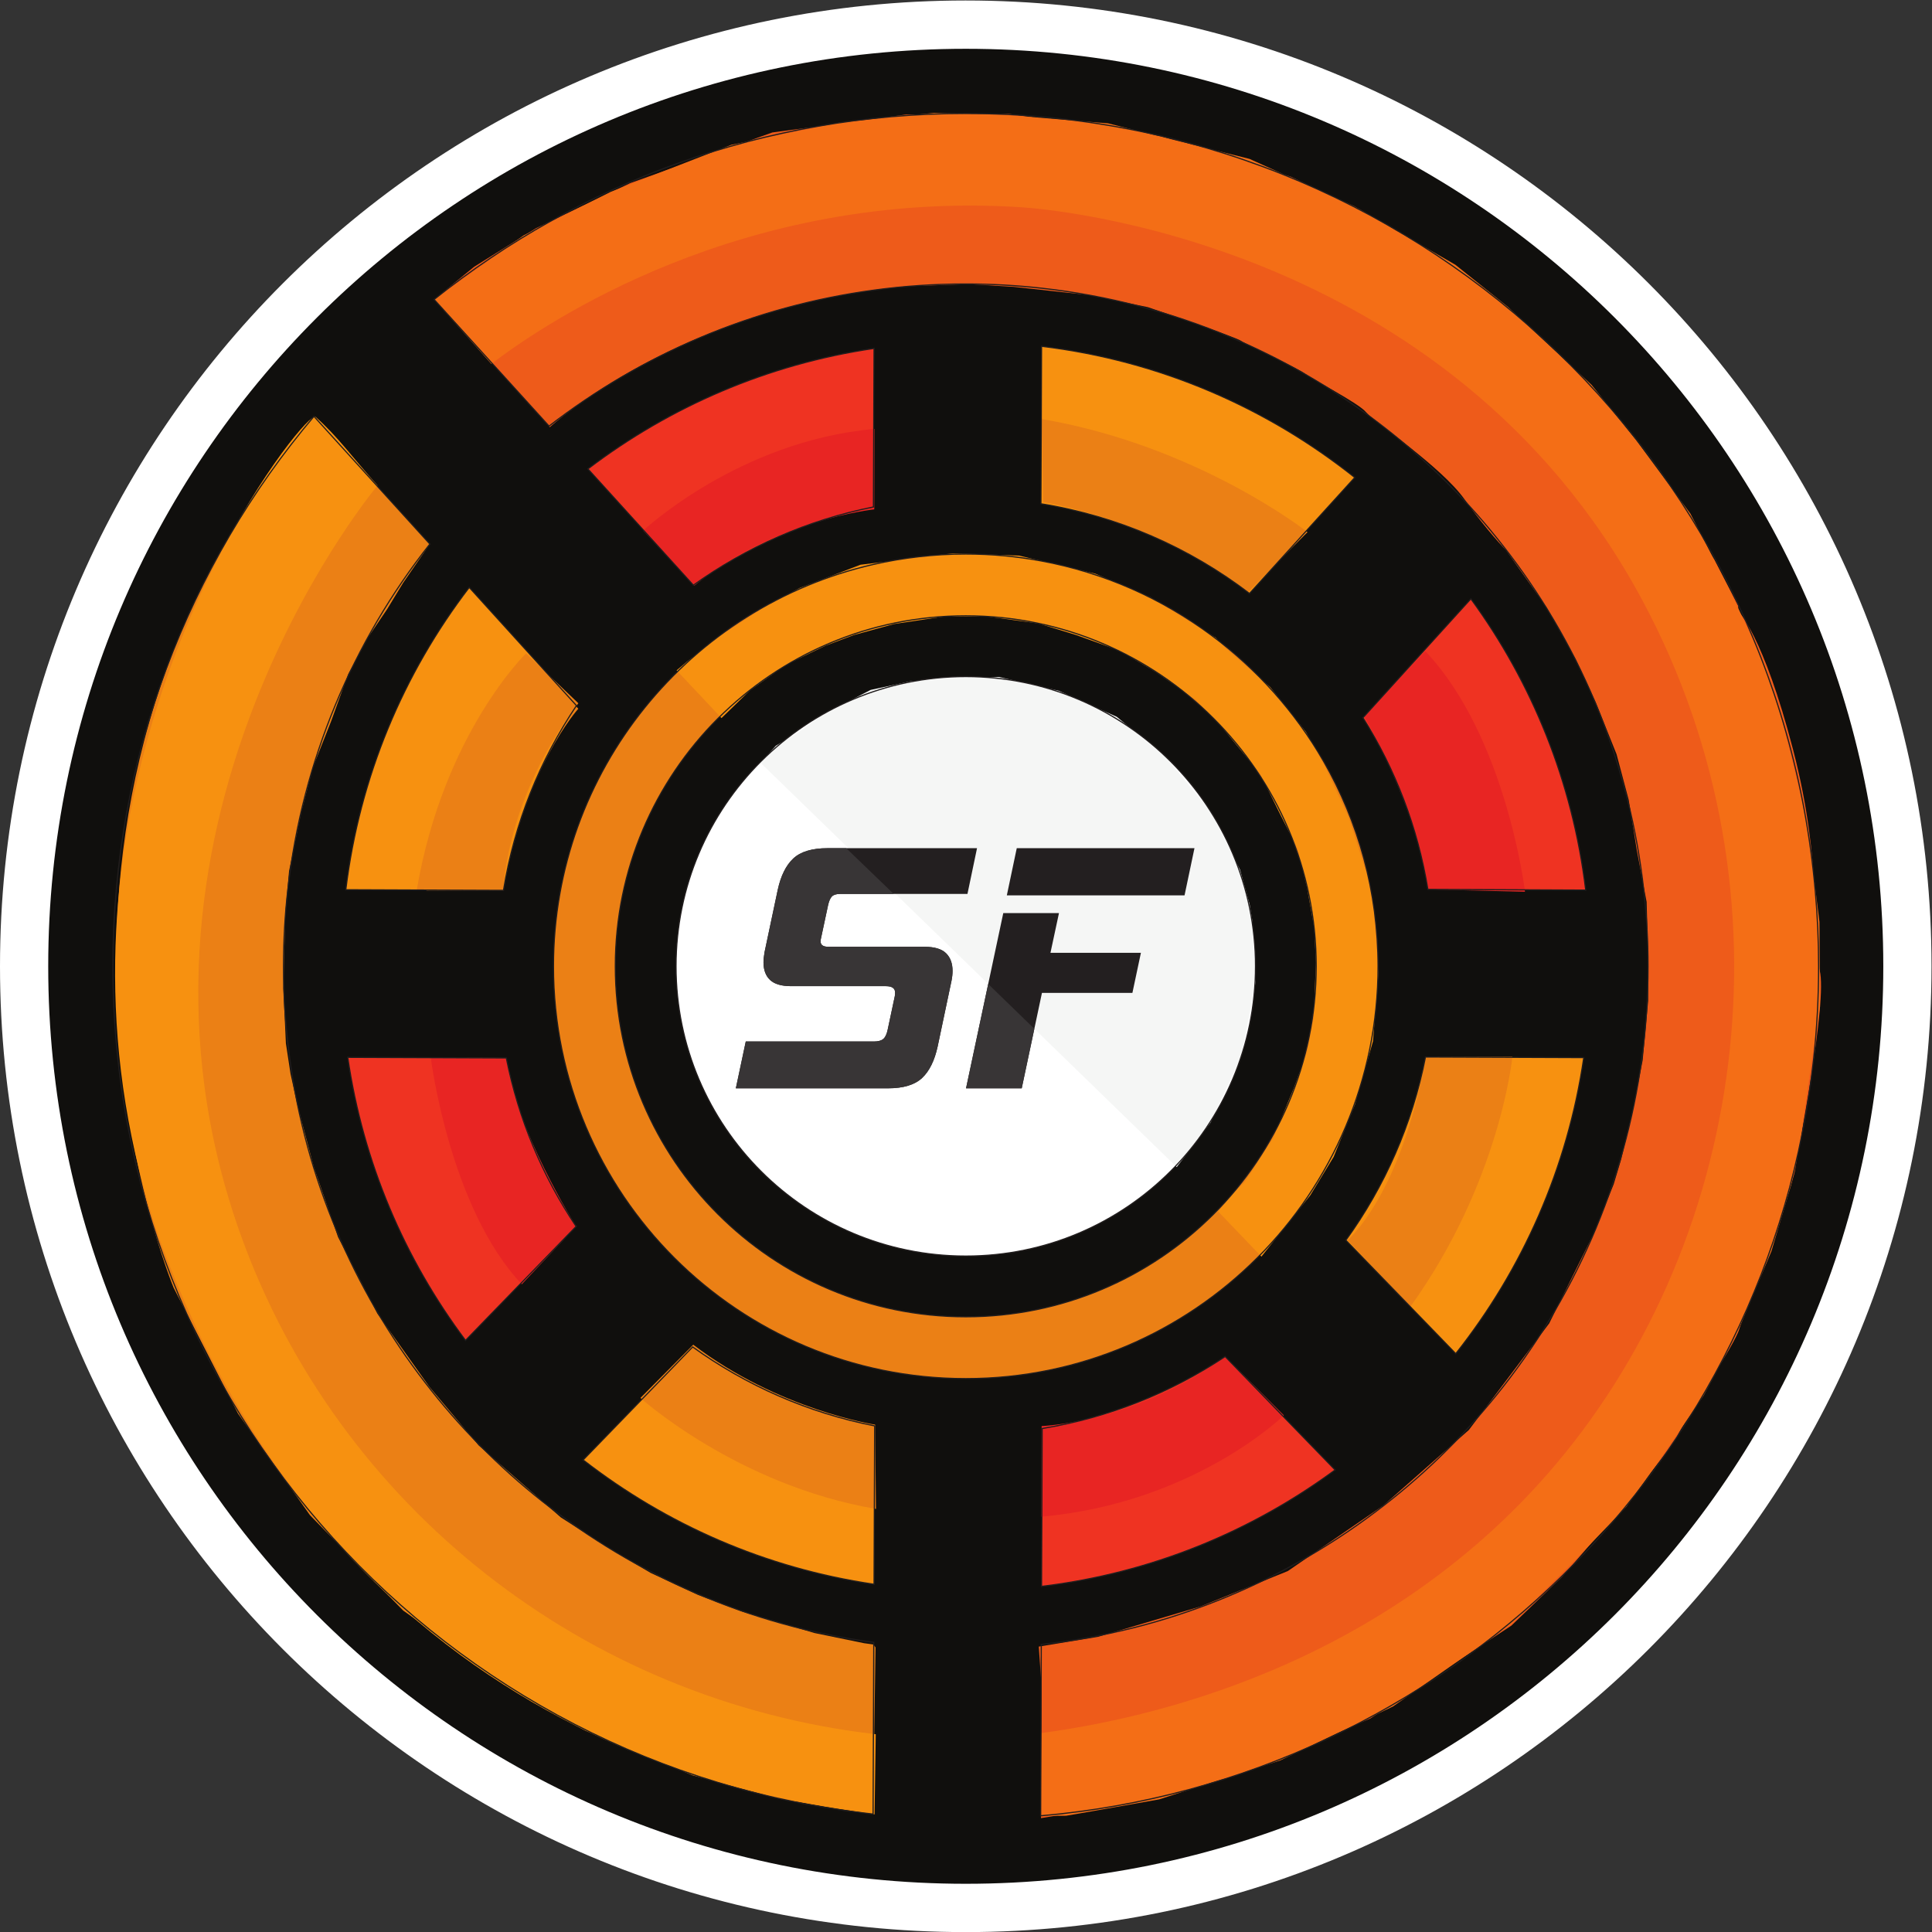 <?xml version="1.0" encoding="UTF-8" standalone="no"?>
<svg xmlns:dc="http://purl.org/dc/elements/1.1/" xmlns:cc="http://creativecommons.org/ns#" xmlns:rdf="http://www.w3.org/1999/02/22-rdf-syntax-ns#" xmlns:svg="http://www.w3.org/2000/svg" xmlns="http://www.w3.org/2000/svg" xmlns:sodipodi="http://sodipodi.sourceforge.net/DTD/sodipodi-0.dtd" xmlns:inkscape="http://www.inkscape.org/namespaces/inkscape" version="1.1" id="svg2" xml:space="preserve" width="1644.587" height="1644.667" viewBox="0 0 1644.587 1644.667" sodipodi:docname="Sygnet kolor.eps"><rect x="0" y="0" width="1644.587" height="1644.667" fill="#333333" stroke="none"/><defs id="defs6"/><sodipodi:namedview pagecolor="#ffffff" bordercolor="#666666" borderopacity="1" objecttolerance="10" gridtolerance="10" guidetolerance="10" inkscape:pageopacity="0" inkscape:pageshadow="2" inkscape:window-width="640" inkscape:window-height="480" id="namedview4"/><g id="g10" inkscape:groupmode="layer" inkscape:label="ink_ext_XXXXXX" transform="matrix(1.333,0,0,-1.333,0,1644.667)"><g id="g12" transform="scale(0.1)"><path d="m 12226.5,6177.37 c 0,3343.93 -2731,6054.73 -6099.84,6054.73 C 2757.82,12232.1 26.848,9521.3 26.848,6177.37 26.848,2833.43 2757.82,122.602 6126.66,122.602 c 3368.84,0 6099.84,2710.828 6099.84,6054.768" style="fill:#100f0d;fill-opacity:1;fill-rule:nonzero;stroke:none" id="path14"/><path d="m 2004.79,9679.27 740.22,-815.36 -170.04,-247.07 -102.79,-169.06 -121.72,-179.88 -127.14,-235.34 -108.2,-298.9 -117.67,-297.56 -74.39,-286.73 -77.09,-373.29 -24.34,-270.5 -12.17,-478.79 16.23,-351.65 29.75,-194.77 43.28,-197.46 105.5,-397.64 154.18,-446.32 251.57,-489.61 332.71,-467.97 313.79,-373.29 524.77,-459.86 321.9,-205.58 251.56,-148.74 302.96,-140.7 286.74,-108.2 457.14,-135.2 316.49,-65 59.51,-8.1 13.53,-18.9 -15.74,-1063.999 -592.89,95.597 -559.94,151.502 -687.07,286.7 -348.95,189.4 -811.51,576.1 -595.1,608.65 -459.85,649.2 -411.17,803.4 c 0,0 -1261.182,3010.29 895.94,5564.92" style="fill:#eb8015;fill-opacity:1;fill-rule:nonzero;stroke:none" id="path16"/><path d="m 2772.13,10425.7 738.78,-815.67 c 0,0 831.34,770.07 2281.23,899.87 l 392.68,14 288.08,-17.6 482.85,-52.7 374.64,-77.1 c 0,0 562.65,-190.7 595.11,-215.1 32.46,-24.3 369.23,-177.17 405.75,-208.28 36.52,-31.1 346.24,-189.35 392.23,-247.5 45.98,-58.16 478.79,-346.25 627.57,-554.54 148.77,-208.28 265.98,-326.4 265.98,-326.4 l 259.69,-366.08 185.78,-330.91 128.9,-277.72 131.6,-328.21 77.6,-291.24 51.4,-320.09 63.1,-331.82 9,-316.49 0.9,-314.68 -35.1,-379.6 -62.3,-317.39 -74.8,-314.69 -47.8,-159.59 -127.1,-313.79 -284.95,-575.26 -513.06,-680.76 -544.6,-480.6 -611.34,-420.16 -558.14,-226.3 -654.61,-193.9 -377.8,-62.2 18.04,-256.1 c 0,0 -6.32,-839.401 -3.62,-839.401 2.71,0 651.02,110 651.02,110 l 592.39,161.403 195.67,78.398 664.98,287.2 899.42,592.4 321.9,309.7 c 0,0 669.9,762.83 734.9,896.28 64.9,133.44 371.5,589.69 398.5,687.07 27,97.38 339,896.27 357.1,1018.89 18,122.63 207.3,1074.8 156.8,1271.36 -50.4,196.56 21.7,672.65 -169.5,1408.41 -191.1,735.77 -351.6,887.25 -351.6,887.25 l 0.8,33.14 -151.8,293.79 -455.8,699.17 -173.5,222.45 -265.3,297.36 -294.81,262.73 -309.58,272.4 -375.78,253.6 -387.49,229.6 -441.45,208.8 -831.8,257.5 -972.45,144.7 -651.91,-4.1 -856.14,-114.9 -907.53,-323.3 -601.86,-288.1 -394.94,-246.1 -255.93,-209.1" style="fill:#ee5b1a;fill-opacity:1;fill-rule:nonzero;stroke:none" id="path18"/><path d="M 2014.35,9676.87 C 2158.74,9549 2249.11,9418.28 2411.41,9237.94 2336.15,9148.27 613.23,7020.23 1538.59,4448.25 2162.35,2714.58 3738.26,1477.2 5592.51,1263.5 5589.97,1092.8 5587.43,922.102 5584.89,751.402 5302.38,814.301 2266.6,990 1015.62,4433.83 c -792.077,2328.37 293.56,4341.64 783.01,5009.4 118.98,162.32 202.73,245.13 215.72,233.64" style="fill:#f79110;fill-opacity:1;fill-rule:nonzero;stroke:none" id="path20"/><path d="m 3137.62,10014 -365.49,411.7 571.07,408.8 559.04,279.5 768.22,299.4 692.49,142.4 602.31,61.4 454.45,-12.7 656.41,-54.1 903.48,-227.2 667.24,-301.1 647.4,-375.1 335.42,-268.7 533.74,-497.76 285,-353.46 346.2,-468.87 248.9,-483.29 236.2,-503.14 c 0,0 86.6,-290.33 90.2,-295.74 3.6,-5.42 169.5,-681.67 169.5,-681.67 l 79.4,-643.79 3.6,-541.01 -68.6,-450.84 -57.7,-414.77 -57.7,-272.3 -126.2,-423.79 -218.2,-521.16 -214.6,-400.34 -312,-456.25 -182.1,-254.27 -351.7,-366.08 L 9642.28,1962.1 8895.7,1440.9 8176.16,1096.4 7402.53,847.602 c 0,0 -587.89,-104.602 -595.11,-104.602 -7.21,0 -161.89,-0.5 -161.89,-0.5 l 5.91,528.9 c 480.33,65.5 2066.1,327.2 3227.08,1650.03 C 11138.6,4357.26 11501,6615.76 10488,8504.58 9246.95,10818.8 6661.07,11005.7 6518.89,11014.8 4738.63,11128.8 3479.5,10275.3 3137.62,10014" style="fill:#f46e16;fill-opacity:1;fill-rule:nonzero;stroke:none" id="path22"/><path d="m 3351.32,8193.51 341.73,-381.41 c 0,0 -342.71,-379.18 -477.93,-1159.79 l -492.27,-1.56 c 0,0 117.22,831.34 628.47,1542.76" style="fill:#eb8015;fill-opacity:1;fill-rule:nonzero;stroke:none" id="path24"/><path d="m 6167.5,308.5 c -3236.03,0 -5859.551,2622.96 -5859.551,5859 0,3236.03 2623.521,5859 5859.551,5859 3235.47,0 5859,-2622.97 5859,-5859 0,-3236.04 -2623.53,-5859 -5859,-5859 z m 0,12026.5 C 2760.82,12335 0.004,9573.61 0.004,6167.5 0.004,2761.39 2760.82,0 6167.5,0 c 3406.11,0 6166.9,2761.39 6166.9,6167.5 0,3406.11 -2760.79,6167.5 -6166.9,6167.5" style="fill:#ffffff;fill-opacity:1;fill-rule:nonzero;stroke:none" id="path26"/><path d="m 6167.5,3929.35 c -1236.33,0 -2238.15,1002.39 -2238.15,2238.15 0,1235.76 1001.82,2238.15 2238.15,2238.15 1235.76,0 2237.59,-1002.39 2237.59,-2238.15 0,-1235.76 -1001.83,-2238.15 -2237.59,-2238.15 z m 2284.49,3547.93 c -181.38,314.73 -425.48,588.22 -715.35,803.5 -316.42,235.62 -687.1,401.75 -1090.54,475.77 -154.83,28.82 -315.3,43.51 -478.6,43.51 -203.42,0 -401.18,-23.17 -591.6,-66.68 C 4406.81,8464.99 3534.38,7417.95 3534.38,6167.5 c 0,-1453.87 1178.69,-2633.13 2633.12,-2633.13 1453.87,0 2632.56,1179.26 2632.56,2633.13 0,476.9 -126.57,923.85 -348.07,1309.78" style="fill:#eb8015;fill-opacity:1;fill-rule:nonzero;stroke:none" id="path28"/><path d="m 4320.61,8057.35 286.73,-304.76 182.14,176.73 227.22,162.3 254.27,122.63 182.14,68.52 256.08,70.34 311.97,46.88 277.72,1.8 331.82,-45.08 241.65,-73.94 279.52,-100.98 229.02,-135.26 254.27,-176.72 165.91,-173.13 247.06,-301.15 117.21,-238.04 122.63,-243.46 57.71,-241.64 46.88,-257.88 10.82,-223.62 -14.42,-353.45 -41.48,-212.8 -82.96,-229.02 -135.24,-328.21 c 0,0 -79.35,-119.02 -95.58,-147.88 -16.23,-28.85 -88.37,-133.45 -88.37,-133.45 l -72.13,-68.52 -93.77,-116.32 275.9,-287.63 312.44,391.78 148.77,244.81 136.61,335.42 114.96,404.39 35.16,440.92 -32.46,417.93 -37.87,193.41 -121.72,380.05 -151.48,324.6 -120.37,217.76 -228.58,286.73 -286.73,250.21 -60.86,64.92 -417.92,258.33 -351.66,150.13 -485.55,114.97 -421.98,14.87 -591.05,-73.03 -389.53,-148.78 -232.62,-127.14 -281.33,-182.58 -205.58,-160.95 -65.37,-55.01" style="fill:#f79110;fill-opacity:1;fill-rule:nonzero;stroke:none" id="path30"/><path d="m 10126.2,6654 -1008.01,4.53 c -64.99,397.23 -208.51,767.9 -414.75,1096.19 l 689.35,759.43 C 9783.24,7979.61 10043.2,7343.93 10126.2,6654" style="fill:#ef3322;fill-opacity:1;fill-rule:nonzero;stroke:none" id="path32"/><path d="m 5581.54,10113.2 -3.95,-1012.54 c -422.09,-83.62 -812.54,-257.1 -1149.87,-499.5 l -673.54,742.47 c 522.67,397.8 1147.05,669.57 1827.36,769.57" style="fill:#ef3322;fill-opacity:1;fill-rule:nonzero;stroke:none" id="path34"/><path d="m 5585.5,3232.64 -3.96,-1011.44 c -693.87,101.7 -1328.42,382.54 -1857.87,793.9 l 699.53,721.56 c 340.72,-245.22 735.13,-420.4 1162.3,-504.02" style="fill:#f79110;fill-opacity:1;fill-rule:nonzero;stroke:none" id="path36"/><path d="M 3679.03,4506.26 2972.72,3778.48 C 2583.4,4297.75 2318.4,4914.79 2220.64,5586.06 l 1012.57,-3.95 c 77.41,-391.58 231.67,-756.04 445.82,-1075.85" style="fill:#ef3322;fill-opacity:1;fill-rule:nonzero;stroke:none" id="path38"/><path d="m 9737.86,6648.95 c 0,0 -120.53,987.02 -636.37,1531.28 l -390.38,-415.97 c 0,0 348.16,-604.95 407.08,-1105.73 l 619.67,-14.99 v 5.41" style="fill:#e82523;fill-opacity:1;fill-rule:nonzero;stroke:none" id="path40"/><path d="M 8526.01,2951.25 C 7988.09,2555.15 7347.33,2291.3 6651.18,2207.6 l 3.96,1008.08 c 426.61,69.51 823.27,229.98 1168.51,459.95 l 702.36,-724.38" style="fill:#ef3322;fill-opacity:1;fill-rule:nonzero;stroke:none" id="path42"/><path d="m 8651.45,9288.82 -672.41,-740.77 c -381.97,291.56 -836.26,493.28 -1331.81,572.96 l 3.95,1005.79 c 750.95,-90.4 1437.48,-389.9 2000.27,-837.98" style="fill:#f79110;fill-opacity:1;fill-rule:nonzero;stroke:none" id="path44"/><path d="m 10126.8,6654 h -0.6" style="fill:#f46e16;fill-opacity:1;fill-rule:nonzero;stroke:none" id="path46"/><path d="m 10113.8,5584.37 c -103.4,-708 -393.27,-1354.99 -817.63,-1890.65 l -701.78,724.39 c 247.49,342.42 424.34,739.64 508.54,1170.21 l 1010.87,-3.95" style="fill:#f79110;fill-opacity:1;fill-rule:nonzero;stroke:none" id="path48"/><path d="m 3681.29,7832.13 c -233.93,-348.07 -396.1,-748.12 -466.17,-1179.82 l -1006.91,3.95 c 87.58,721.01 367.85,1382.11 788.24,1930.78 l 684.84,-754.91" style="fill:#f79110;fill-opacity:1;fill-rule:nonzero;stroke:none" id="path50"/><path d="M 5579.85,1850 5575.33,753.801 C 2845.58,1048.2 721.004,3359.78 721.004,6167.5 c 0,1338.6 483.116,2564.18 1283.786,3511.77 l 740.22,-815.36 c -489.9,-620.42 -814.24,-1378.15 -906.91,-2205.95 -18.64,-161.04 -27.68,-324.34 -27.68,-490.46 0,-196.64 12.99,-390.45 38.42,-579.75 102.84,-775.8 409.66,-1486.64 865.09,-2077.11 218.1,-283.65 470.68,-539.61 751.51,-761.68 C 4063.26,2276 4787.65,1956.8 5579.85,1850 Z" style="fill:none;stroke:#211d1d;stroke-width:7.5;stroke-linecap:butt;stroke-linejoin:miter;stroke-miterlimit:10;stroke-dasharray:none;stroke-opacity:1" id="path52"/><path d="m 11613.4,6167.5 c 0,-198.9 -10.7,-395.54 -31.6,-589.35 C 11304.9,3004.36 9234.58,967.402 6645.53,742.5 l 3.95,1094.5 c 796.16,87.6 1527.33,389.3 2135.33,847.54 286.47,214.72 544.69,465.04 770.15,743.04 490.44,605.16 821.54,1344.81 930.04,2155.1 26,190.98 39,386.49 39,584.82 0,163.86 -9,326.03 -27.1,485.38 -88.1,797.84 -391.6,1530.71 -852.09,2138.7 -215.85,286.48 -466.73,545.28 -745.87,770.16 -628.33,506.86 -1400.75,842.46 -2246.07,935.76 -159.33,18 -321.51,27.1 -485.37,27.1 -198.33,0 -393.27,-13 -584.26,-39 -775.81,-104 -1486.64,-411.9 -2077.11,-868.49 l -734,808.59 c 930.63,743.6 2111.02,1187.7 3395.37,1187.7 2845.59,0 5181.5,-2182.75 5424.5,-4965.05 14.1,-158.21 21.4,-318.68 21.4,-480.85 z" style="fill:none;stroke:#211d1d;stroke-width:7.5;stroke-linecap:butt;stroke-linejoin:miter;stroke-miterlimit:10;stroke-dasharray:none;stroke-opacity:1" id="path54"/><path d="m 10126.2,6654 -1008.01,4.53 c -64.99,397.23 -208.51,767.9 -414.75,1096.19 l 689.35,759.43 C 9783.24,7979.61 10043.2,7343.93 10126.2,6654 Z" style="fill:none;stroke:#211d1d;stroke-width:7.5;stroke-linecap:butt;stroke-linejoin:miter;stroke-miterlimit:10;stroke-dasharray:none;stroke-opacity:1" id="path56"/><path d="m 10126.8,6654 h -0.6" style="fill:none;stroke:#211d1d;stroke-width:5;stroke-linecap:butt;stroke-linejoin:miter;stroke-miterlimit:10;stroke-dasharray:none;stroke-opacity:1" id="path58"/><path d="m 9005.7,3992.62 -400.34,425.58 c 0,0 346.06,291.82 498.33,1170.91 l 554.39,1.76 c 0,0 -76.63,-797.08 -652.38,-1598.25" style="fill:#eb8015;fill-opacity:1;fill-rule:nonzero;stroke:none" id="path60"/><path d="m 8349.51,8939.95 c 0,0 -698.89,551.79 -1698.07,722.38 l 10.44,-530.47 c 0,0 692.52,-105.6 1307.87,-574.73 l 379.76,382.82" style="fill:#eb8015;fill-opacity:1;fill-rule:nonzero;stroke:none" id="path62"/><path d="m 3359.53,8165.89 c 0,0 -527.34,-510.56 -697.93,-1509.74 l 553.52,-3.84 c 0,0 8.96,579.66 478.09,1195.01 l -333.68,318.57" style="fill:#eb8015;fill-opacity:1;fill-rule:nonzero;stroke:none" id="path64"/><path d="m 8198.7,3300.13 c 0,0 -570.12,-560.07 -1548.99,-647.4 l 2.03,578.79 c 0,0 589.38,19.93 1171.91,444.11 l 375.05,-375.5" style="fill:#e82523;fill-opacity:1;fill-rule:nonzero;stroke:none" id="path66"/><path d="m 6167.5,3929.35 c -1236.33,0 -2238.15,1002.39 -2238.15,2238.15 0,1235.76 1001.82,2238.15 2238.15,2238.15 1235.76,0 2237.59,-1002.39 2237.59,-2238.15 0,-1235.76 -1001.83,-2238.15 -2237.59,-2238.15 z m 2284.49,3547.93 c -181.38,314.73 -425.48,588.22 -715.35,803.5 -316.42,235.62 -687.1,401.75 -1090.54,475.77 -154.83,28.82 -315.3,43.51 -478.6,43.51 -203.42,0 -401.18,-23.17 -591.6,-66.68 C 4406.81,8464.99 3534.38,7417.95 3534.38,6167.5 c 0,-1453.87 1178.69,-2633.13 2633.12,-2633.13 1453.87,0 2632.56,1179.26 2632.56,2633.13 0,476.9 -126.57,923.85 -348.07,1309.78 z" style="fill:none;stroke:#211d1d;stroke-width:7.5;stroke-linecap:butt;stroke-linejoin:miter;stroke-miterlimit:10;stroke-dasharray:none;stroke-opacity:1" id="path68"/><path d="m 8017.47,6167.5 c 0,-1022.17 -828.36,-1850.54 -1849.97,-1850.54 -1022.17,0 -1850.53,828.37 -1850.53,1850.54 0,1021.61 828.36,1849.97 1850.53,1849.97 1021.61,0 1849.97,-828.36 1849.97,-1849.97" style="fill:#ffffff;fill-opacity:1;fill-rule:nonzero;stroke:none" id="path70"/><path d="m 3681.29,7832.13 c -233.93,-348.07 -396.1,-748.12 -466.17,-1179.82 l -1006.91,3.95 c 87.58,721.01 367.85,1382.11 788.24,1930.78 z" style="fill:none;stroke:#211d1d;stroke-width:7.5;stroke-linecap:butt;stroke-linejoin:miter;stroke-miterlimit:10;stroke-dasharray:none;stroke-opacity:1" id="path72"/><path d="m 8651.45,9288.82 -672.41,-740.77 c -381.97,291.56 -836.26,493.28 -1331.81,572.96 l 3.95,1005.79 c 750.95,-90.4 1437.48,-389.9 2000.27,-837.98 z" style="fill:none;stroke:#211d1d;stroke-width:7.5;stroke-linecap:butt;stroke-linejoin:miter;stroke-miterlimit:10;stroke-dasharray:none;stroke-opacity:1" id="path74"/><path d="m 5585.5,3232.64 -3.96,-1011.44 c -693.87,101.7 -1328.42,382.54 -1857.87,793.9 l 699.53,721.56 c 340.72,-245.22 735.13,-420.4 1162.3,-504.02" style="fill:#f79110;fill-opacity:1;fill-rule:nonzero;stroke:none" id="path76"/><path d="m 4856.2,7467.66 2658.14,-2582.39 216.39,284.03 196.12,423.34 91.97,476.08 -21.64,390.87 -17.58,105.5 -60.87,219.1 -183.93,367.89 -288.09,348.95 -315.14,259.67 -370.58,166.37 -381.41,87.91 -323.25,-8.12 -239.39,-18.94 -256.98,-55.44 -173.12,-89.27 -155.54,-83.86 -127.13,-93.32 -150.13,-90.62 -97.84,-107.75" style="fill:#f5f6f5;fill-opacity:1;fill-rule:nonzero;stroke:none" id="path78"/><path d="m 4089.78,3411.04 c 0,0 616.75,-557.24 1503.99,-708.72 l -5.41,538.3 c 0,0 -614.94,93.77 -1161.35,510.35 l -337.23,-339.93" style="fill:#eb8015;fill-opacity:1;fill-rule:nonzero;stroke:none" id="path80"/><path d="m 5581.54,10113.2 -3.95,-1012.54 c -422.09,-83.62 -812.54,-257.1 -1149.87,-499.5 l -673.54,742.47 c 522.67,397.8 1147.05,669.57 1827.36,769.57" style="fill:#ef3322;fill-opacity:1;fill-rule:nonzero;stroke:none" id="path82"/><path d="m 10126.8,6654 h -0.6" style="fill:#f79110;fill-opacity:1;fill-rule:nonzero;stroke:none" id="path84"/><path d="m 10126.8,6654 h -0.6" style="fill:none;stroke:#211d1d;stroke-width:7.5;stroke-linecap:butt;stroke-linejoin:miter;stroke-miterlimit:10;stroke-dasharray:none;stroke-opacity:1" id="path86"/><path d="m 10113.8,5584.37 c -103.4,-708 -393.27,-1354.99 -817.63,-1890.65 l -701.78,724.39 c 247.49,342.42 424.34,739.64 508.54,1170.21 z" style="fill:none;stroke:#211d1d;stroke-width:7.5;stroke-linecap:butt;stroke-linejoin:miter;stroke-miterlimit:10;stroke-dasharray:none;stroke-opacity:1" id="path88"/><path d="M 3679.03,4506.26 2972.72,3778.48 C 2583.4,4297.75 2318.4,4914.79 2220.64,5586.06 l 1012.57,-3.95 c 77.41,-391.58 231.67,-756.04 445.82,-1075.85" style="fill:#ef3322;fill-opacity:1;fill-rule:nonzero;stroke:none" id="path90"/><path d="M 8526.01,2951.25 C 7988.09,2555.15 7347.33,2291.3 6651.18,2207.6 l 3.96,1008.08 c 426.61,69.51 823.27,229.98 1168.51,459.95 z" style="fill:none;stroke:#211d1d;stroke-width:7.5;stroke-linecap:butt;stroke-linejoin:miter;stroke-miterlimit:10;stroke-dasharray:none;stroke-opacity:1" id="path92"/><path d="m 8017.47,6167.5 c 0,-1022.17 -828.36,-1850.54 -1849.97,-1850.54 -1022.17,0 -1850.53,828.37 -1850.53,1850.54 0,1021.61 828.36,1849.97 1850.53,1849.97 1021.61,0 1849.97,-828.36 1849.97,-1849.97 z" style="fill:none;stroke:#211d1d;stroke-width:7.5;stroke-linecap:butt;stroke-linejoin:miter;stroke-miterlimit:10;stroke-dasharray:none;stroke-opacity:1" id="path94"/><path d="m 4107.37,8949.56 c 0,0 608.17,572.11 1477.39,649.65 l -1.81,-513.95 c 0,0 -638.38,-66.72 -1148.73,-486.9 l -326.85,351.2" style="fill:#e82523;fill-opacity:1;fill-rule:nonzero;stroke:none" id="path96"/><path d="m 2753.5,5566.93 c 0,0 120.83,-946.75 578.88,-1430.05 l 346.65,369.38 c 0,0 -393.52,631.17 -445.82,1075.85 l -477.9,4.67 -1.81,-19.85" style="fill:#e82523;fill-opacity:1;fill-rule:nonzero;stroke:none" id="path98"/><path d="m 5581.54,10113.2 -3.95,-1012.54 c -422.09,-83.62 -812.54,-257.1 -1149.87,-499.5 l -673.54,742.47 c 522.67,397.8 1147.05,669.57 1827.36,769.57 z" style="fill:none;stroke:#211d1d;stroke-width:7.5;stroke-linecap:butt;stroke-linejoin:miter;stroke-miterlimit:10;stroke-dasharray:none;stroke-opacity:1" id="path100"/><path d="M 3679.03,4506.26 2972.72,3778.48 C 2583.4,4297.75 2318.4,4914.79 2220.64,5586.06 l 1012.57,-3.95 c 77.41,-391.58 231.67,-756.04 445.82,-1075.85 z" style="fill:none;stroke:#211d1d;stroke-width:7.5;stroke-linecap:butt;stroke-linejoin:miter;stroke-miterlimit:10;stroke-dasharray:none;stroke-opacity:1" id="path102"/><path d="m 5585.5,3232.64 -3.96,-1011.44 c -693.87,101.7 -1328.42,382.54 -1857.87,793.9 l 699.53,721.56 c 340.72,-245.22 735.13,-420.4 1162.3,-504.02 z" style="fill:none;stroke:#211d1d;stroke-width:7.5;stroke-linecap:butt;stroke-linejoin:miter;stroke-miterlimit:10;stroke-dasharray:none;stroke-opacity:1" id="path104"/><path d="m 4698.91,5388.24 63.46,298.97 h 817.69 c 27.17,0 47.14,5.25 60,15.91 12.86,10.49 22.26,30.13 28.35,58.81 l 45.27,212.98 c 1.52,6.02 2.28,14.32 2.28,24.89 0,27.16 -19.63,40.79 -58.89,40.79 h -604.79 c -61.94,0 -106.87,13.2 -134.79,39.61 -27.93,26.4 -41.89,63.76 -41.89,112.11 0,18.15 2.28,39.99 6.77,65.71 l 83.85,396.4 c 19.56,90.59 52.82,157.79 99.68,201.58 46.73,43.79 120.01,65.7 219.68,65.7 h 953.6 l -61.11,-292.19 h -813.2 c -24.19,0 -41.54,-5.33 -52.12,-15.87 -10.58,-10.58 -18.87,-29.45 -24.89,-56.61 l -43.06,-201.61 c -1.52,-6.05 -2.63,-11.34 -3.39,-15.86 -0.76,-4.53 -1.11,-9.06 -1.11,-13.59 0,-22.64 16.6,-33.97 49.85,-33.97 h 613.84 c 63.38,0 109.08,-13.59 137,-40.79 27.93,-27.17 41.89,-64.94 41.89,-113.26 0,-19.63 -2.21,-40.75 -6.77,-63.43 l -88.34,-419.04 c -19.63,-90.55 -52.89,-157.81 -99.68,-201.57 -46.8,-43.82 -119.31,-65.67 -217.4,-65.67 h -971.78" style="fill:#231f20;fill-opacity:1;fill-rule:nonzero;stroke:none" id="path106"/><path d="m 6429.48,6620.45 63.39,301.25 h 1134.85 l -63.39,-301.25 z m 224.25,-622.93 -129.13,-609.28 h -355.65 l 237.86,1118.95 h 355.65 l -54.4,-253.7 h 577.62 l -54.33,-255.97 h -577.62" style="fill:#231f20;fill-opacity:1;fill-rule:nonzero;stroke:none" id="path108"/><path d="m 5903.99,6292 h -613.84 c -33.25,0 -49.85,11.33 -49.85,33.97 0,4.53 0.35,9.06 1.11,13.59 0.76,4.52 1.87,9.81 3.39,15.86 l 43.06,201.61 c 6.02,27.16 14.31,46.03 24.89,56.61 10.58,10.54 27.93,15.87 52.12,15.87 H 5707 l -303.04,292.19 h -118.38 c -99.67,0 -172.95,-21.91 -219.68,-65.7 -46.86,-43.79 -80.12,-110.99 -99.68,-201.58 l -83.85,-396.4 c -4.49,-25.72 -6.77,-47.56 -6.77,-65.71 0,-48.35 13.96,-85.71 41.89,-112.11 27.92,-26.41 72.85,-39.61 134.79,-39.61 h 604.79 c 39.26,0 58.89,-13.63 58.89,-40.79 0,-10.57 -0.76,-18.87 -2.28,-24.89 l -45.27,-212.98 c -6.09,-28.68 -15.49,-48.32 -28.35,-58.81 -12.86,-10.66 -32.83,-15.91 -60,-15.91 h -817.69 l -63.46,-298.97 h 971.78 c 98.09,0 170.6,21.85 217.4,65.67 46.79,43.76 80.05,111.02 99.68,201.57 l 88.34,419.04 c 4.56,22.68 6.77,43.8 6.77,63.43 0,48.32 -13.96,86.09 -41.89,113.26 -27.92,27.2 -73.62,40.79 -137,40.79" style="fill:#383536;fill-opacity:1;fill-rule:nonzero;stroke:none" id="path110"/><path d="m 6524.6,5388.24 h -355.65 l 141.49,666.23 294.69,-285.97 -80.53,-380.26" style="fill:#383536;fill-opacity:1;fill-rule:nonzero;stroke:none" id="path112"/></g></g></svg>